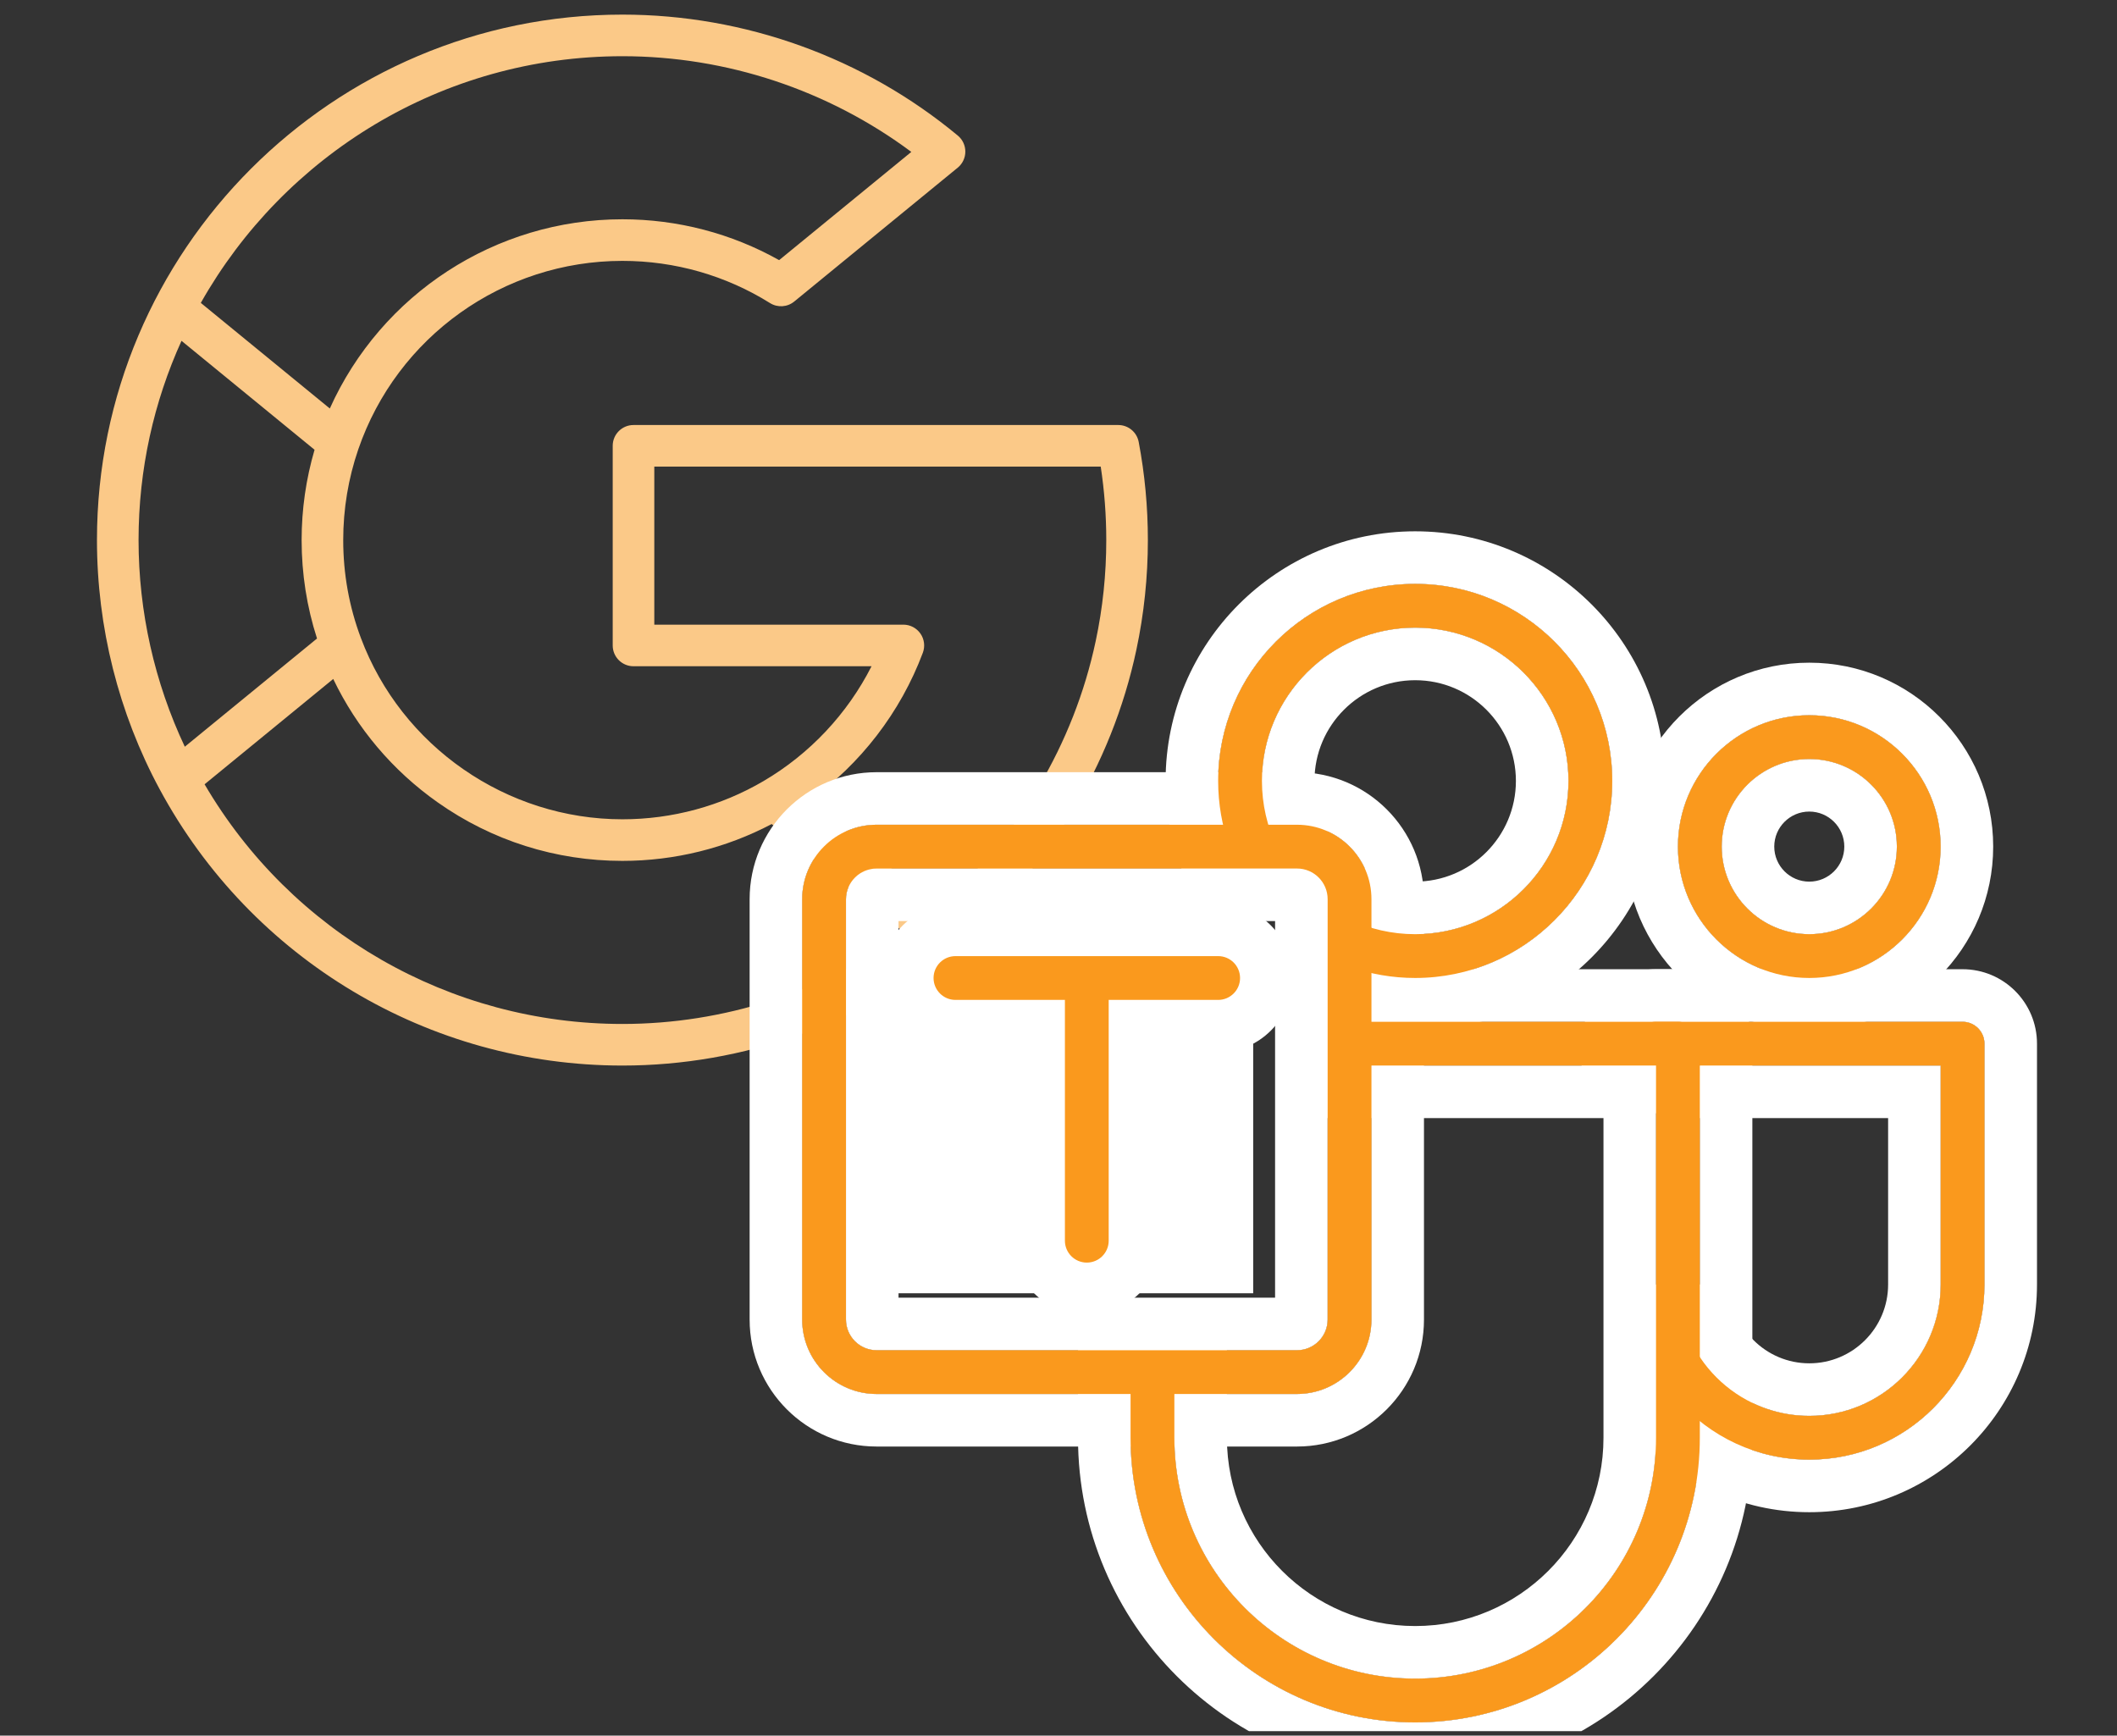 <svg xmlns="http://www.w3.org/2000/svg" width="111" height="91" viewBox="0 0 111 91" fill="none"><rect x="0" y="0" width="111" height="91" fill="#333333" stroke="none"/><g clip-path="url(#clip0_1039_33490)"><g clip-path="url(#clip1_1039_33490)"><path d="M59.705 23.171C59.607 22.656 59.157 22.284 58.633 22.284H33.217C32.614 22.284 32.126 22.772 32.126 23.374V33.842C32.126 34.444 32.614 34.932 33.217 34.932H45.697C44.432 37.424 42.462 39.528 40.029 40.955C37.798 42.264 35.241 42.956 32.635 42.956C26.563 42.956 21.053 39.138 18.924 33.454C18.308 31.816 17.996 30.088 17.996 28.317C17.996 26.688 18.262 25.087 18.786 23.559C20.817 17.649 26.382 13.678 32.635 13.678C35.383 13.678 38.059 14.443 40.375 15.891C40.771 16.139 41.282 16.106 41.643 15.81L50.215 8.792C50.467 8.586 50.614 8.278 50.615 7.952C50.616 7.626 50.472 7.317 50.221 7.109C45.295 3.019 39.049 0.766 32.635 0.766C17.443 0.766 5.084 13.125 5.084 28.317C5.084 32.874 6.22 37.389 8.368 41.374C13.189 50.315 22.487 55.868 32.635 55.868C38.985 55.868 45.182 53.656 50.085 49.639C54.919 45.678 58.293 40.148 59.583 34.069C59.983 32.191 60.186 30.256 60.186 28.317C60.186 26.585 60.024 24.854 59.705 23.171ZM32.635 2.947C38.096 2.947 43.425 4.72 47.783 7.965L40.852 13.639C38.351 12.236 35.527 11.497 32.635 11.497C25.97 11.497 19.986 15.427 17.293 21.418L10.529 15.881C14.886 8.167 23.162 2.947 32.635 2.947ZM7.265 28.317C7.265 24.595 8.071 21.058 9.517 17.87L16.493 23.581C16.044 25.115 15.815 26.704 15.815 28.317C15.815 30.085 16.087 31.817 16.622 33.477L9.69 39.151C8.102 35.785 7.265 32.068 7.265 28.317ZM32.635 53.687C23.589 53.687 15.277 48.895 10.727 41.121L17.472 35.599C18.71 38.181 20.581 40.399 22.949 42.069C25.793 44.076 29.142 45.137 32.635 45.137C35.371 45.137 38.06 44.47 40.461 43.206L47.441 48.92C43.148 52.004 37.95 53.687 32.635 53.687ZM57.45 33.615C56.306 39.004 53.384 43.923 49.194 47.537L42.423 41.994C45.126 40.055 47.218 37.344 48.387 34.224C48.512 33.889 48.466 33.514 48.262 33.221C48.058 32.927 47.723 32.751 47.366 32.751H34.307V24.464H57.714C57.907 25.732 58.005 27.024 58.005 28.317C58.005 30.104 57.819 31.886 57.45 33.615Z" fill="#FBC988"></path></g><rect x="46.422" y="49.44" width="19.286" height="18.367" fill="white"></rect><path fill-rule="evenodd" clip-rule="evenodd" d="M71.909 47.144C71.909 44.99 70.16 43.242 68.005 43.242H45.964C43.809 43.242 42.06 44.99 42.06 47.144V69.185C42.06 71.34 43.809 73.088 45.964 73.088H68.005C70.16 73.088 71.909 71.34 71.909 69.185V47.144ZM69.612 47.144V69.185C69.612 70.073 68.892 70.793 68.005 70.793H45.964C45.077 70.793 44.357 70.073 44.357 69.185V47.144C44.357 46.257 45.077 45.537 45.964 45.537H68.005C68.892 45.537 69.612 46.257 69.612 47.144Z" fill="white"></path><path fill-rule="evenodd" clip-rule="evenodd" d="M68.004 40.487C71.68 40.487 74.663 43.468 74.663 47.145V69.185C74.663 72.862 71.68 75.843 68.004 75.843H45.963C42.288 75.843 39.305 72.862 39.305 69.185V47.145C39.305 43.468 42.288 40.487 45.963 40.487H68.004ZM66.856 48.292H47.112V68.038H66.856V48.292ZM68.004 43.242C70.159 43.242 71.908 44.99 71.908 47.145V69.185C71.908 71.34 70.159 73.088 68.004 73.088H45.963C43.809 73.088 42.06 71.34 42.06 69.185V47.145C42.06 44.99 43.809 43.242 45.963 43.242H68.004ZM69.611 69.185V47.145C69.611 46.257 68.892 45.537 68.004 45.537H45.963C45.076 45.537 44.357 46.257 44.357 47.145V69.185C44.357 70.073 45.076 70.793 45.963 70.793H68.004C68.892 70.793 69.611 70.073 69.611 69.185Z" fill="white"></path><path fill-rule="evenodd" clip-rule="evenodd" d="M50.095 52.426H63.871C64.504 52.426 65.018 51.911 65.018 51.278C65.018 50.644 64.504 50.13 63.871 50.13H50.095C49.461 50.13 48.947 50.644 48.947 51.278C48.947 51.911 49.461 52.426 50.095 52.426Z" fill="white"></path><path fill-rule="evenodd" clip-rule="evenodd" d="M63.872 55.181H50.096C47.941 55.181 46.193 53.432 46.193 51.278C46.193 49.123 47.941 47.374 50.096 47.374H63.872C66.028 47.374 67.775 49.123 67.775 51.278C67.775 53.432 66.028 55.181 63.872 55.181ZM50.096 50.13C49.463 50.13 48.949 50.644 48.949 51.278C48.949 51.911 49.463 52.425 50.096 52.425H63.872C64.505 52.425 65.02 51.911 65.02 51.278C65.02 50.644 64.505 50.13 63.872 50.13H50.096Z" fill="white"></path><path fill-rule="evenodd" clip-rule="evenodd" d="M55.836 51.276V65.051C55.836 65.685 56.35 66.199 56.984 66.199C57.618 66.199 58.132 65.685 58.132 65.051V51.276H55.836Z" fill="white"></path><path fill-rule="evenodd" clip-rule="evenodd" d="M53.08 48.521H60.886V65.051C60.886 67.207 59.138 68.954 56.983 68.954C54.828 68.954 53.08 67.207 53.08 65.051V48.521ZM58.131 51.276H55.835V65.051C55.835 65.685 56.349 66.199 56.983 66.199C57.617 66.199 58.131 65.685 58.131 65.051V51.276Z" fill="white"></path><path fill-rule="evenodd" clip-rule="evenodd" d="M94.866 37.5C91.065 37.5 87.978 40.587 87.978 44.388C87.978 48.19 91.065 51.276 94.866 51.276C98.668 51.276 101.754 48.19 101.754 44.388C101.754 40.587 98.668 37.5 94.866 37.5ZM94.866 39.796C97.401 39.796 99.458 41.854 99.458 44.388C99.458 46.922 97.401 48.98 94.866 48.98C92.332 48.98 90.274 46.922 90.274 44.388C90.274 41.854 92.332 39.796 94.866 39.796Z" fill="white"></path><path fill-rule="evenodd" clip-rule="evenodd" d="M85.223 44.388C85.223 39.065 89.543 34.745 94.866 34.745C100.189 34.745 104.508 39.065 104.508 44.388C104.508 49.711 100.189 54.031 94.866 54.031C89.543 54.031 85.223 49.711 85.223 44.388ZM96.702 44.388C96.702 43.375 95.878 42.551 94.866 42.551C93.853 42.551 93.029 43.375 93.029 44.388C93.029 45.401 93.853 46.225 94.866 46.225C95.878 46.225 96.702 45.401 96.702 44.388ZM87.978 44.388C87.978 40.587 91.064 37.5 94.866 37.5C98.667 37.5 101.753 40.587 101.753 44.388C101.753 48.19 98.667 51.276 94.866 51.276C91.064 51.276 87.978 48.19 87.978 44.388ZM99.457 44.388C99.457 41.854 97.4 39.796 94.866 39.796C92.331 39.796 90.274 41.854 90.274 44.388C90.274 46.922 92.331 48.98 94.866 48.98C97.4 48.98 99.457 46.922 99.457 44.388Z" fill="white"></path><path fill-rule="evenodd" clip-rule="evenodd" d="M85.682 54.72C85.682 54.086 86.196 53.572 86.83 53.572H102.901C103.535 53.572 104.049 54.086 104.049 54.72V67.347C104.049 72.415 99.934 76.531 94.865 76.531C92.124 76.531 89.662 75.327 87.978 73.419V67.347C87.978 71.148 91.064 74.235 94.865 74.235C98.666 74.235 101.753 71.148 101.753 67.347V55.868H87.978L85.682 54.72Z" fill="white"></path><path fill-rule="evenodd" clip-rule="evenodd" d="M82.928 56.422V54.72C82.928 52.565 84.675 50.817 86.831 50.817H102.902C105.058 50.817 106.805 52.564 106.805 54.72V67.347C106.805 73.937 101.456 79.286 94.867 79.286C91.3 79.286 88.097 77.716 85.913 75.242L85.224 74.461V67.347H87.979V73.419C89.663 75.327 92.125 76.531 94.867 76.531C99.935 76.531 104.05 72.416 104.05 67.347V54.72C104.05 54.086 103.536 53.572 102.902 53.572H86.831C86.572 53.572 86.334 53.657 86.142 53.801C85.863 54.011 85.683 54.344 85.683 54.72L87.979 55.868H101.754V67.347C101.754 71.148 98.667 74.235 94.867 74.235C93.317 74.235 91.885 73.722 90.734 72.856C90.357 72.573 90.011 72.252 89.7 71.9C88.629 70.686 87.979 69.092 87.979 67.347H90.734C90.734 69.627 92.587 71.48 94.867 71.48C97.146 71.48 98.999 69.627 98.999 67.347V58.623H87.328L82.928 56.422Z" fill="white"></path><path fill-rule="evenodd" clip-rule="evenodd" d="M70.759 53.572H87.978C88.612 53.572 89.126 54.086 89.126 54.72V75.383C89.126 83.62 82.439 90.306 74.203 90.306C65.966 90.306 59.279 83.62 59.279 75.383V71.939H61.575V75.383C61.575 82.352 67.234 88.01 74.203 88.01C81.172 88.01 86.83 82.352 86.83 75.383V55.868H70.759V53.572Z" fill="white"></path><path fill-rule="evenodd" clip-rule="evenodd" d="M68.003 50.817H87.978C90.133 50.817 91.881 52.564 91.881 54.72V75.383C91.881 85.141 83.96 93.062 74.202 93.062C64.444 93.062 56.523 85.141 56.523 75.383V69.184H64.33V75.383C64.33 80.831 68.754 85.255 74.202 85.255C79.65 85.255 84.075 80.831 84.075 75.383V58.623H68.003V50.817ZM61.575 71.939H59.279V75.383C59.279 83.62 65.965 90.307 74.202 90.307C82.439 90.307 89.126 83.62 89.126 75.383V54.72C89.126 54.086 88.611 53.572 87.978 53.572H70.758V55.868H86.83V75.383C86.83 82.352 81.171 88.011 74.202 88.011C67.233 88.011 61.575 82.352 61.575 75.383V71.939Z" fill="white"></path><path fill-rule="evenodd" clip-rule="evenodd" d="M64.46 44.388C64.079 43.31 63.871 42.152 63.871 40.944C63.871 35.242 68.501 30.613 74.203 30.613C79.905 30.613 84.534 35.242 84.534 40.944C84.534 46.646 79.905 51.276 74.203 51.276C72.995 51.276 71.837 51.068 70.759 50.687V48.205C71.803 48.702 72.971 48.98 74.203 48.98C78.637 48.98 82.239 45.379 82.239 40.944C82.239 36.51 78.637 32.908 74.203 32.908C69.768 32.908 66.167 36.51 66.167 40.944C66.167 42.176 66.445 43.343 66.942 44.388H64.46Z" fill="white"></path><path fill-rule="evenodd" clip-rule="evenodd" d="M62.511 47.143L61.862 45.306C61.378 43.939 61.115 42.47 61.115 40.944C61.115 33.721 66.978 27.857 74.202 27.857C81.425 27.857 87.289 33.721 87.289 40.944C87.289 48.168 81.425 54.031 74.202 54.031C72.676 54.031 71.207 53.768 69.84 53.285L68.003 52.635V47.143H62.511ZM70.239 44.907L71.942 45.717C72.625 46.042 73.389 46.225 74.202 46.225C77.115 46.225 79.483 43.857 79.483 40.944C79.483 38.031 77.115 35.664 74.202 35.664C71.289 35.664 68.921 38.031 68.921 40.944C68.921 41.758 69.104 42.521 69.429 43.204L70.239 44.907ZM66.624 43.623C66.717 43.884 66.823 44.14 66.941 44.388H64.459C64.078 43.31 63.87 42.152 63.87 40.944C63.87 35.242 68.5 30.613 74.202 30.613C79.904 30.613 84.534 35.242 84.534 40.944C84.534 46.646 79.904 51.276 74.202 51.276C72.994 51.276 71.836 51.068 70.758 50.687V48.205C71.007 48.323 71.262 48.429 71.524 48.522C72.155 48.745 72.822 48.892 73.513 48.951C73.74 48.97 73.97 48.98 74.202 48.98C78.637 48.98 82.238 45.379 82.238 40.944C82.238 36.51 78.637 32.908 74.202 32.908C69.767 32.908 66.166 36.51 66.166 40.944C66.166 41.176 66.176 41.406 66.195 41.633C66.254 42.325 66.401 42.992 66.624 43.623Z" fill="white"></path><path fill-rule="evenodd" clip-rule="evenodd" d="M71.909 47.145C71.909 44.99 70.16 43.242 68.005 43.242H45.964C43.809 43.242 42.06 44.99 42.06 47.145V69.185C42.06 71.34 43.809 73.088 45.964 73.088H68.005C70.16 73.088 71.909 71.34 71.909 69.185V47.145ZM69.612 47.145V69.185C69.612 70.073 68.892 70.793 68.005 70.793H45.964C45.077 70.793 44.357 70.073 44.357 69.185V47.145C44.357 46.257 45.077 45.537 45.964 45.537H68.005C68.892 45.537 69.612 46.257 69.612 47.145Z" fill="#FA991D"></path><path fill-rule="evenodd" clip-rule="evenodd" d="M50.097 52.426H63.873C64.506 52.426 65.02 51.911 65.02 51.278C65.02 50.644 64.506 50.13 63.873 50.13H50.097C49.463 50.13 48.949 50.644 48.949 51.278C48.949 51.911 49.463 52.426 50.097 52.426Z" fill="#FA991D"></path><path fill-rule="evenodd" clip-rule="evenodd" d="M55.836 51.276V65.051C55.836 65.685 56.35 66.199 56.984 66.199C57.618 66.199 58.132 65.685 58.132 65.051V51.276H55.836Z" fill="#FA991D"></path><path fill-rule="evenodd" clip-rule="evenodd" d="M94.866 37.5C91.065 37.5 87.978 40.587 87.978 44.388C87.978 48.19 91.065 51.276 94.866 51.276C98.668 51.276 101.754 48.19 101.754 44.388C101.754 40.587 98.668 37.5 94.866 37.5ZM94.866 39.796C97.401 39.796 99.458 41.854 99.458 44.388C99.458 46.922 97.401 48.98 94.866 48.98C92.332 48.98 90.274 46.922 90.274 44.388C90.274 41.854 92.332 39.796 94.866 39.796Z" fill="#FA991D"></path><path fill-rule="evenodd" clip-rule="evenodd" d="M85.684 54.72C85.684 54.086 86.198 53.572 86.832 53.572H102.903C103.537 53.572 104.051 54.086 104.051 54.72V67.347C104.051 72.416 99.936 76.531 94.867 76.531C92.126 76.531 89.664 75.327 87.98 73.419V67.347C87.98 71.148 91.066 74.235 94.867 74.235C98.668 74.235 101.755 71.148 101.755 67.347V55.868H87.98L85.684 54.72Z" fill="#FA991D"></path><path fill-rule="evenodd" clip-rule="evenodd" d="M70.759 53.572H87.978C88.612 53.572 89.126 54.086 89.126 54.72V75.383C89.126 83.62 82.439 90.307 74.203 90.307C65.966 90.307 59.279 83.62 59.279 75.383V71.939H61.575V75.383C61.575 82.352 67.234 88.011 74.203 88.011C81.172 88.011 86.83 82.352 86.83 75.383V55.868H70.759V53.572Z" fill="#FA991D"></path><path fill-rule="evenodd" clip-rule="evenodd" d="M64.46 44.388C64.079 43.31 63.871 42.152 63.871 40.944C63.871 35.242 68.501 30.613 74.203 30.613C79.905 30.613 84.534 35.242 84.534 40.944C84.534 46.646 79.905 51.276 74.203 51.276C72.995 51.276 71.837 51.068 70.759 50.687V48.205C71.803 48.702 72.971 48.98 74.203 48.98C78.637 48.98 82.239 45.379 82.239 40.944C82.239 36.51 78.637 32.908 74.203 32.908C69.768 32.908 66.167 36.51 66.167 40.944C66.167 42.176 66.445 43.343 66.942 44.388H64.46Z" fill="#FA991D"></path></g><defs><clipPath id="clip0_1039_33490"><rect width="110.204" height="90" fill="white" transform="translate(0.5 0.766)"></rect></clipPath><clipPath id="clip1_1039_33490"><rect width="55.102" height="55.102" fill="white" transform="translate(5.092 0.766)"></rect></clipPath></defs></svg>